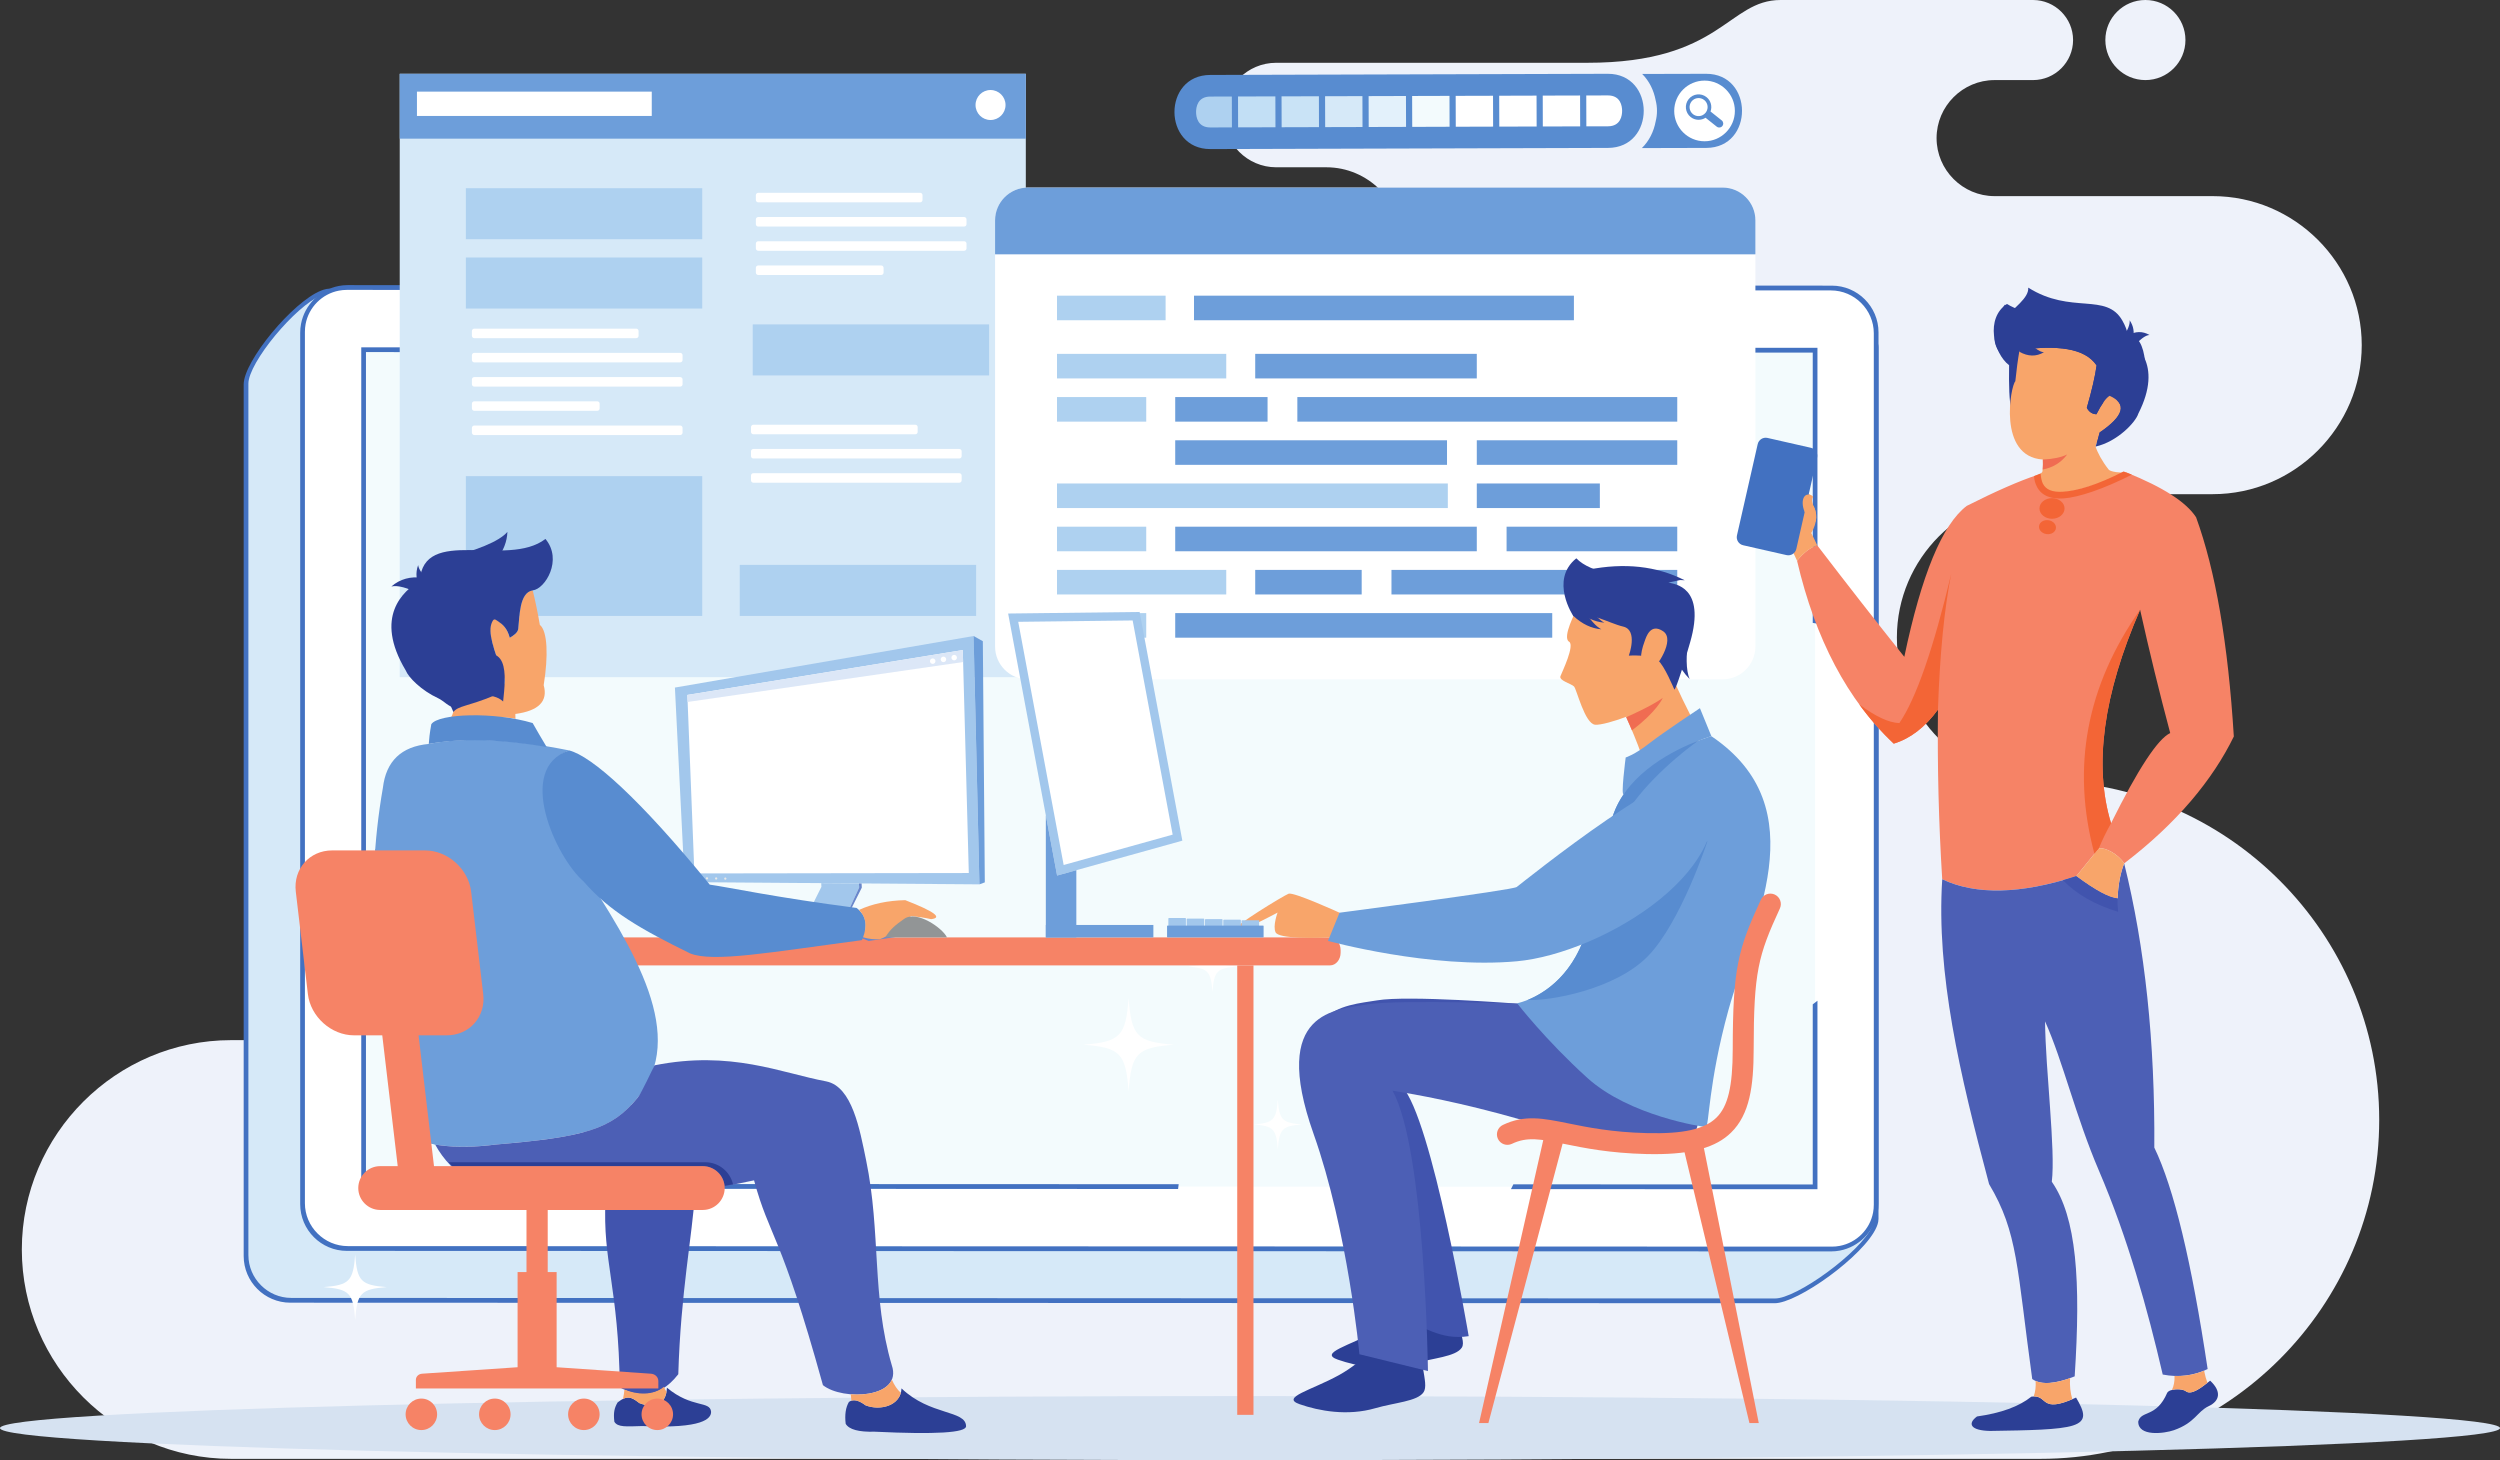 <?xml version="1.0" encoding="utf-8"?>
<svg viewBox="397.812 396.993 3206.738 1872.928" width="3206.738" height="1872.928" xmlns="http://www.w3.org/2000/svg">
  <rect x="397.812" y="396.993" width="3206.738" height="1872.928" fill="#333333" stroke="none"/>
  <path d="M 968.776 1731.176 L 694.35 1731.176 C 546.656 1731.176 425.813 1852.016 425.813 1999.709 C 425.813 2147.402 546.656 2268.255 694.35 2268.255 L 3014.778 2268.255 C 3253.938 2268.255 3449.617 2072.575 3449.617 1833.429 L 3449.617 1833.416 C 3449.617 1594.27 3253.938 1398.59 3014.778 1398.577 C 2913.659 1398.577 2830.939 1315.844 2830.939 1214.724 C 2830.939 1113.591 2913.659 1030.858 3014.778 1030.858 L 3236.058 1030.858 C 3341.204 1030.858 3427.204 944.845 3427.204 839.712 C 3427.204 734.579 3341.204 648.566 3236.058 648.566 L 2956.245 648.566 C 2915.325 648.566 2881.845 615.059 2881.845 574.126 C 2881.845 533.206 2915.325 499.713 2956.245 499.713 L 3005.565 499.713 C 3033.832 499.713 3056.938 476.606 3056.938 448.353 C 3056.938 420.113 3033.818 396.993 3005.565 396.993 L 2820.726 396.993 C 2820.726 396.993 2750.072 396.993 2681.926 396.993 C 2613.753 396.993 2606.166 477.526 2433.98 477.526 C 2167.821 477.526 2300.9 477.526 2034.728 477.526 C 1997.875 477.526 1967.715 507.673 1967.715 544.539 C 1967.715 581.392 1997.875 611.566 2034.728 611.566 L 2099.088 611.566 C 2152.487 611.566 2196.194 655.259 2196.194 708.672 L 2196.194 708.685 C 2196.194 762.059 2152.487 805.779 2099.088 805.779 L 1905.381 805.779 C 1643.835 805.779 1606.876 874.125 1561.062 1010.085 C 1515.249 1146.031 1277.335 1156.991 1277.335 1156.991 L 952.035 1156.991 C 871.546 1156.991 805.694 1222.844 805.694 1303.337 C 805.694 1383.817 871.546 1449.67 952.035 1449.67 L 968.776 1449.67 C 1046.184 1449.67 1109.533 1513.003 1109.533 1590.416 C 1109.533 1667.843 1046.184 1731.176 968.776 1731.176 L 968.776 1731.176 Z M 3149.711 499.713 C 3121.338 499.713 3098.338 476.713 3098.338 448.353 C 3098.338 419.993 3121.338 396.993 3149.711 396.993 C 3178.071 396.993 3201.071 419.993 3201.071 448.353 C 3201.071 476.713 3178.071 499.713 3149.711 499.713" style="fill:#eef2fa;fill-opacity:1;fill-rule:evenodd;stroke:none" id="path14"/>
  <path d="M 2001.181 2187.708 C 2886.699 2187.708 3604.55 2206.121 3604.55 2228.815 C 3604.55 2251.521 2886.699 2269.921 2001.181 2269.921 C 1115.652 2269.921 397.812 2251.521 397.812 2228.815 C 397.812 2206.121 1115.652 2187.708 2001.181 2187.708" style="fill:#d6e2f1;fill-opacity:1;fill-rule:evenodd;stroke:none" id="path16"/>
  <path d="M 2804.339 1960.935 L 2804.339 843.112 C 2804.339 811.512 2705.779 833.978 2674.446 832.912 L 820.912 770.325 C 789.567 769.259 713.387 858.058 713.387 889.605 L 713.387 2007.442 C 713.387 2039.015 739.218 2064.882 770.801 2064.882 L 2674.446 2065.575 C 2706.006 2065.575 2804.339 1992.509 2804.339 1960.935" style="fill:#d6e9f8;fill-opacity:1;fill-rule:evenodd;stroke:none" id="path18"/>
  <path d="M 2801.312 843.685 L 2801.312 1961.522 C 2801.312 1962.402 2801.232 1963.322 2801.046 1964.255 C 2798.312 1978.935 2776.619 2001.589 2751.339 2021.522 L 2751.339 2021.509 C 2725.833 2041.628 2696.859 2058.695 2679.966 2061.975 C 2678.126 2062.322 2676.459 2062.508 2675.006 2062.508 L 771.37 2061.815 C 756.289 2061.815 742.538 2055.602 732.575 2045.615 C 722.601 2035.655 716.425 2021.922 716.425 2006.855 L 716.425 889.032 C 716.425 887.472 716.63 885.738 717.039 883.872 C 720.554 867.645 737.875 841.565 758.189 818.712 C 778.398 795.979 801.372 776.645 816.374 773.752 C 817.772 773.485 819.082 773.365 820.252 773.392 L 2673.766 835.978 C 2682.579 836.285 2696.206 834.805 2711.473 833.165 C 2750.752 828.925 2801.312 823.498 2801.312 843.685 L 2801.312 843.685 Z M 2807.366 1960.362 L 2807.366 842.525 C 2807.366 816.765 2753.672 822.552 2711.966 827.045 C 2696.859 828.685 2683.393 830.138 2675.113 829.845 L 821.571 767.259 C 819.911 767.205 818.171 767.352 816.374 767.712 C 799.768 770.912 775.271 791.259 754.071 815.085 C 732.985 838.818 714.946 866.218 711.137 883.685 C 710.637 886.058 710.374 888.232 710.374 890.192 L 710.374 2008.029 C 710.374 2024.535 717.095 2039.548 727.935 2050.388 C 738.762 2061.215 753.741 2067.948 770.243 2067.948 L 2673.886 2068.642 C 2675.726 2068.642 2677.779 2068.428 2679.966 2068.002 C 2697.926 2064.535 2728.099 2046.868 2754.419 2026.122 L 2754.419 2026.095 C 2780.979 2005.162 2803.886 1980.815 2806.992 1964.229 C 2807.246 1962.869 2807.366 1961.589 2807.366 1960.362" style="fill:#4271c1;fill-opacity:1;fill-rule:evenodd;stroke:none" id="path20"/>
  <path d="M 2804.339 1941.735 L 2804.339 823.885 C 2804.339 792.312 2778.512 766.472 2746.952 766.472 L 843.295 765.779 C 811.722 765.752 785.894 791.579 785.894 823.152 L 785.894 1941.002 C 785.894 1972.575 811.711 1998.429 843.295 1998.429 L 2746.952 1999.122 C 2778.539 1999.122 2804.339 1973.322 2804.339 1941.735" style="fill:#ffffff;fill-opacity:1;fill-rule:evenodd;stroke:none" id="path22"/>
  <path d="M 2801.326 824.472 L 2801.326 1942.309 C 2801.326 1945.709 2801.019 1949.015 2800.419 1952.215 C 2798.406 1963.015 2793.152 1972.695 2785.712 1980.175 C 2778.272 1987.642 2768.619 1992.962 2757.806 1995.055 C 2754.459 1995.709 2751.019 1996.042 2747.512 1996.042 L 843.875 1995.362 C 828.794 1995.349 815.054 1989.135 805.08 1979.149 C 795.094 1969.189 788.918 1955.469 788.918 1940.415 L 788.918 822.565 C 788.918 819.165 789.238 815.858 789.817 812.658 C 791.842 801.872 797.096 792.179 804.523 784.725 C 811.972 777.232 821.628 771.899 832.434 769.819 C 835.776 769.165 839.234 768.832 842.738 768.832 L 2746.379 769.525 C 2761.459 769.539 2775.206 775.739 2785.179 785.725 C 2795.139 795.685 2801.326 809.419 2801.326 824.472 L 2801.326 824.472 Z M 2807.379 1941.135 L 2807.379 823.298 C 2807.379 806.779 2800.632 791.792 2789.792 780.952 C 2778.966 770.139 2764.006 763.392 2747.512 763.379 L 843.875 762.685 C 839.962 762.685 836.13 763.072 832.434 763.779 C 820.23 766.139 809.243 772.219 800.724 780.779 C 792.206 789.339 786.19 800.392 783.891 812.672 C 783.221 816.285 782.867 819.978 782.867 823.725 L 782.867 1941.589 C 782.867 1958.082 789.601 1973.082 800.44 1983.922 C 811.267 1994.749 826.246 2001.495 842.738 2001.495 L 2746.379 2002.175 C 2750.299 2002.189 2754.112 2001.815 2757.806 2001.109 C 2770.032 1998.749 2781.019 1992.655 2789.512 1984.109 C 2798.032 1975.535 2804.046 1964.495 2806.339 1952.215 C 2807.032 1948.602 2807.379 1944.895 2807.379 1941.135" style="fill:#4271c1;fill-opacity:1;fill-rule:evenodd;stroke:none" id="path24"/>
  <path d="M 2726.033 1919.349 L 864.21 1918.669 L 864.21 845.552 L 2726.033 846.218 L 2726.033 1919.349" style="fill:#f3fbfd;fill-opacity:1;fill-rule:evenodd;stroke:none" id="path26"/>
  <path d="M 2486.313 849.205 L 2723.006 849.298 L 2723.006 1195.977 L 2729.046 1196.991 L 2729.046 843.152 L 2482.9 843.072 C 2484.1 845.058 2485.247 847.098 2486.313 849.205 L 2486.313 849.205 Z M 2129.487 849.085 L 2278.5 849.125 C 2280.274 847.045 2282.1 844.992 2284.007 842.992 L 2128.101 842.925 C 2128.621 844.952 2129.074 847.005 2129.487 849.085 L 2129.487 849.085 Z M 867.235 1532.843 L 867.235 848.618 L 1680.075 848.912 C 1681.195 846.845 1682.355 844.792 1683.569 842.765 L 861.196 842.472 L 861.196 1535.657 C 863.187 1534.683 865.199 1533.737 867.235 1532.843 L 867.235 1532.843 Z M 1909.688 1915.975 L 867.235 1915.589 L 867.235 1561.79 C 865.211 1562.043 863.198 1562.216 861.196 1562.35 L 861.196 1921.735 L 1908.941 1922.122 C 1909.141 1920.055 1909.395 1918.015 1909.688 1915.975 Z M 2723.006 1916.269 L 2338.994 1916.135 C 2338.007 1918.215 2336.98 1920.242 2335.914 1922.269 L 2729.046 1922.415 L 2729.046 1680.603 C 2727.046 1682.163 2725.033 1683.736 2723.006 1685.269 L 2723.006 1916.269" style="fill:#4271c1;fill-opacity:1;fill-rule:evenodd;stroke:none" id="path28"/>
  <path d="M 910.534 491.646 L 1713.622 491.646 L 1713.622 1265.591 L 910.534 1265.591 L 910.534 491.646" style="fill:#d6e9f8;fill-opacity:1;fill-rule:evenodd;stroke:none" id="path30"/>
  <path d="M 910.534 491.646 L 1713.622 491.646 L 1713.622 574.859 L 910.534 574.859 L 910.534 491.646" style="fill:#6d9eda;fill-opacity:1;fill-rule:evenodd;stroke:none" id="path32"/>
  <path d="M 932.632 514.526 L 1233.821 514.526 L 1233.821 545.726 L 932.632 545.726 L 932.632 514.526" style="fill:#ffffff;fill-opacity:1;fill-rule:evenodd;stroke:none" id="path34"/>
  <path d="M 1668.355 512.446 C 1678.995 512.446 1687.609 521.059 1687.609 531.686 C 1687.609 542.313 1678.995 550.926 1668.355 550.926 C 1657.755 550.926 1649.129 542.313 1649.129 531.686 C 1649.129 521.059 1657.755 512.446 1668.355 512.446" style="fill:#ffffff;fill-opacity:1;fill-rule:evenodd;stroke:none" id="path36"/>
  <path d="M 995.345 638.392 L 1298.57 638.392 L 1298.57 703.845 L 995.345 703.845 L 995.345 638.392" style="fill:#aed1f0;fill-opacity:1;fill-rule:evenodd;stroke:none" id="path38"/>
  <path d="M 995.345 727.285 L 1298.57 727.285 L 1298.57 792.752 L 995.345 792.752 L 995.345 727.285" style="fill:#aed1f0;fill-opacity:1;fill-rule:evenodd;stroke:none" id="path40"/>
  <path d="M 1006.184 818.538 L 1213.861 818.538 C 1215.545 818.538 1216.909 819.898 1216.909 821.578 L 1216.909 827.712 C 1216.909 829.392 1215.545 830.765 1213.861 830.765 L 1006.184 830.765 C 1004.5 830.765 1003.124 829.392 1003.124 827.712 L 1003.124 821.578 C 1003.124 819.898 1004.5 818.538 1006.184 818.538" style="fill:#ffffff;fill-opacity:1;fill-rule:evenodd;stroke:none" id="path42"/>
  <path d="M 1006.184 849.592 L 1270.283 849.592 C 1271.967 849.592 1273.331 850.965 1273.331 852.658 L 1273.331 858.778 C 1273.331 860.458 1271.967 861.832 1270.283 861.832 L 1006.184 861.832 C 1004.5 861.832 1003.124 860.458 1003.124 858.778 L 1003.124 852.658 C 1003.124 850.965 1004.5 849.592 1006.184 849.592" style="fill:#ffffff;fill-opacity:1;fill-rule:evenodd;stroke:none" id="path44"/>
  <path d="M 1006.184 880.672 L 1270.283 880.672 C 1271.967 880.672 1273.331 882.032 1273.331 883.712 L 1273.331 889.845 C 1273.331 891.525 1271.967 892.898 1270.283 892.898 L 1006.184 892.898 C 1004.5 892.898 1003.124 891.525 1003.124 889.845 L 1003.124 883.712 C 1003.124 882.032 1004.5 880.672 1006.184 880.672" style="fill:#ffffff;fill-opacity:1;fill-rule:evenodd;stroke:none" id="path46"/>
  <path d="M 1006.184 911.738 L 1163.909 911.738 C 1165.593 911.738 1166.969 913.098 1166.969 914.792 L 1166.969 920.898 C 1166.969 922.592 1165.593 923.965 1163.909 923.965 L 1006.184 923.965 C 1004.5 923.965 1003.124 922.592 1003.124 920.898 L 1003.124 914.792 C 1003.124 913.098 1004.5 911.738 1006.184 911.738" style="fill:#ffffff;fill-opacity:1;fill-rule:evenodd;stroke:none" id="path48"/>
  <path d="M 1006.184 942.805 L 1270.283 942.805 C 1271.967 942.805 1273.331 944.178 1273.331 945.858 L 1273.331 951.978 C 1273.331 953.658 1271.967 955.031 1270.283 955.031 L 1006.184 955.031 C 1004.5 955.031 1003.124 953.658 1003.124 951.978 L 1003.124 945.858 C 1003.124 944.178 1004.5 942.805 1006.184 942.805" style="fill:#ffffff;fill-opacity:1;fill-rule:evenodd;stroke:none" id="path50"/>
  <path d="M 1370.396 644.299 L 1578.076 644.299 C 1579.756 644.299 1581.116 645.672 1581.116 647.352 L 1581.116 653.472 C 1581.116 655.152 1579.756 656.526 1578.076 656.526 L 1370.396 656.526 C 1368.703 656.526 1367.343 655.152 1367.343 653.472 L 1367.343 647.352 C 1367.343 645.672 1368.703 644.299 1370.396 644.299" style="fill:#ffffff;fill-opacity:1;fill-rule:evenodd;stroke:none" id="path52"/>
  <path d="M 1370.396 675.366 L 1634.502 675.366 C 1636.182 675.366 1637.556 676.726 1637.556 678.419 L 1637.556 684.539 C 1637.556 686.232 1636.182 687.592 1634.502 687.592 L 1370.396 687.592 C 1368.703 687.592 1367.343 686.232 1367.343 684.539 L 1367.343 678.419 C 1367.343 676.726 1368.703 675.366 1370.396 675.366" style="fill:#ffffff;fill-opacity:1;fill-rule:evenodd;stroke:none" id="path54"/>
  <path d="M 1370.396 706.432 L 1634.502 706.432 C 1636.182 706.432 1637.556 707.792 1637.556 709.472 L 1637.556 715.605 C 1637.556 717.285 1636.182 718.659 1634.502 718.659 L 1370.396 718.659 C 1368.703 718.659 1367.343 717.285 1367.343 715.605 L 1367.343 709.472 C 1367.343 707.792 1368.703 706.432 1370.396 706.432" style="fill:#ffffff;fill-opacity:1;fill-rule:evenodd;stroke:none" id="path56"/>
  <path d="M 1370.396 737.499 L 1528.129 737.499 C 1529.796 737.499 1531.182 738.859 1531.182 740.552 L 1531.182 746.672 C 1531.182 748.365 1529.796 749.725 1528.129 749.725 L 1370.396 749.725 C 1368.703 749.725 1367.343 748.365 1367.343 746.672 L 1367.343 740.552 C 1367.343 738.859 1368.703 737.499 1370.396 737.499" style="fill:#ffffff;fill-opacity:1;fill-rule:evenodd;stroke:none" id="path58"/>
  <path d="M 1363.33 813.098 L 1666.555 813.098 L 1666.555 878.552 L 1363.33 878.552 L 1363.33 813.098" style="fill:#aed1f0;fill-opacity:1;fill-rule:evenodd;stroke:none" id="path60"/>
  <path d="M 995.345 1007.765 L 1298.57 1007.765 L 1298.57 1187.031 L 995.345 1187.031 L 995.345 1007.765" style="fill:#aed1f0;fill-opacity:1;fill-rule:evenodd;stroke:none" id="path62"/>
  <path d="M 1364.156 941.805 L 1571.836 941.805 C 1573.516 941.805 1574.889 943.178 1574.889 944.858 L 1574.889 950.978 C 1574.889 952.658 1573.516 954.031 1571.836 954.031 L 1364.156 954.031 C 1362.476 954.031 1361.116 952.658 1361.116 950.978 L 1361.116 944.858 C 1361.116 943.178 1362.476 941.805 1364.156 941.805" style="fill:#ffffff;fill-opacity:1;fill-rule:evenodd;stroke:none" id="path64"/>
  <path d="M 1364.156 972.871 L 1628.262 972.871 C 1629.956 972.871 1631.316 974.245 1631.316 975.925 L 1631.316 982.045 C 1631.316 983.725 1629.956 985.098 1628.262 985.098 L 1364.156 985.098 C 1362.476 985.098 1361.116 983.725 1361.116 982.045 L 1361.116 975.925 C 1361.116 974.245 1362.476 972.871 1364.156 972.871" style="fill:#ffffff;fill-opacity:1;fill-rule:evenodd;stroke:none" id="path66"/>
  <path d="M 1364.156 1003.938 L 1628.262 1003.938 C 1629.956 1003.938 1631.316 1005.311 1631.316 1006.991 L 1631.316 1013.125 C 1631.316 1014.805 1629.956 1016.165 1628.262 1016.165 L 1364.156 1016.165 C 1362.476 1016.165 1361.116 1014.805 1361.116 1013.125 L 1361.116 1006.991 C 1361.116 1005.311 1362.476 1003.938 1364.156 1003.938" style="fill:#ffffff;fill-opacity:1;fill-rule:evenodd;stroke:none" id="path68"/>
  <path d="M 1346.676 1121.578 L 1649.902 1121.578 L 1649.902 1187.031 L 1346.676 1187.031 L 1346.676 1121.578" style="fill:#aed1f0;fill-opacity:1;fill-rule:evenodd;stroke:none" id="path70"/>
  <path d="M 1674.182 679.699 L 1674.182 1226.257 C 1674.182 1249.511 1693.035 1268.364 1716.289 1268.364 L 2607.366 1268.364 C 2630.619 1268.364 2649.459 1249.511 2649.459 1226.257 L 2649.459 679.699 C 2649.459 656.446 2630.619 637.592 2607.366 637.592 L 1716.289 637.592 C 1693.035 637.592 1674.182 656.446 1674.182 679.699" style="fill:#ffffff;fill-opacity:1;fill-rule:evenodd;stroke:none" id="path72"/>
  <path d="M 1674.182 679.699 L 1674.182 723.259 L 2649.459 723.259 L 2649.459 679.699 C 2649.459 656.446 2630.619 637.592 2607.366 637.592 L 1716.289 637.592 C 1693.035 637.592 1674.182 656.446 1674.182 679.699" style="fill:#6d9eda;fill-opacity:1;fill-rule:evenodd;stroke:none" id="path74"/>
  <path d="M 2292.087 850.885 L 2292.087 882.405 L 2007.874 882.405 L 2007.874 850.885 L 2292.087 850.885" style="fill:#6d9eda;fill-opacity:1;fill-rule:evenodd;stroke:none" id="path76"/>
  <path d="M 1753.622 850.885 L 1970.715 850.885 L 1970.715 882.405 L 1753.622 882.405 L 1753.622 850.885" style="fill:#aed1f0;fill-opacity:1;fill-rule:evenodd;stroke:none" id="path78"/>
  <path d="M 2549.22 937.831 L 2061.914 937.831 L 2061.914 906.298 L 2549.22 906.298 L 2549.22 937.831" style="fill:#6d9eda;fill-opacity:1;fill-rule:evenodd;stroke:none" id="path80"/>
  <path d="M 2416.66 807.765 L 1929.355 807.765 L 1929.355 776.245 L 2416.66 776.245 L 2416.66 807.765" style="fill:#6d9eda;fill-opacity:1;fill-rule:evenodd;stroke:none" id="path82"/>
  <path d="M 2023.701 906.298 L 2023.701 937.831 L 1905.261 937.831 L 1905.261 906.298 L 2023.701 906.298" style="fill:#6d9eda;fill-opacity:1;fill-rule:evenodd;stroke:none" id="path84"/>
  <path d="M 1753.622 906.298 L 1868.075 906.298 L 1868.075 937.831 L 1753.622 937.831 L 1753.622 906.298" style="fill:#aed1f0;fill-opacity:1;fill-rule:evenodd;stroke:none" id="path86"/>
  <path d="M 1753.622 776.245 L 1892.928 776.245 L 1892.928 807.765 L 1753.622 807.765 L 1753.622 776.245" style="fill:#aed1f0;fill-opacity:1;fill-rule:evenodd;stroke:none" id="path88"/>
  <path d="M 2549.22 993.245 L 2292.087 993.245 L 2292.087 961.738 L 2549.22 961.738 L 2549.22 993.245" style="fill:#6d9eda;fill-opacity:1;fill-rule:evenodd;stroke:none" id="path90"/>
  <path d="M 2253.887 961.738 L 2253.887 993.245 L 1905.261 993.245 L 1905.261 961.738 L 2253.887 961.738" style="fill:#6d9eda;fill-opacity:1;fill-rule:evenodd;stroke:none" id="path92"/>
  <path d="M 2449.927 1048.671 L 2292.087 1048.671 L 2292.087 1017.151 L 2449.927 1017.151 L 2449.927 1048.671" style="fill:#6d9eda;fill-opacity:1;fill-rule:evenodd;stroke:none" id="path94"/>
  <path d="M 1753.622 1017.151 L 2254.927 1017.151 L 2254.927 1048.671 L 1753.622 1048.671 L 1753.622 1017.151" style="fill:#aed1f0;fill-opacity:1;fill-rule:evenodd;stroke:none" id="path96"/>
  <path d="M 2549.22 1104.098 L 2330.3 1104.098 L 2330.3 1072.578 L 2549.22 1072.578 L 2549.22 1104.098" style="fill:#6d9eda;fill-opacity:1;fill-rule:evenodd;stroke:none" id="path98"/>
  <path d="M 2292.087 1072.578 L 2292.087 1104.098 L 1905.261 1104.098 L 1905.261 1072.578 L 2292.087 1072.578" style="fill:#6d9eda;fill-opacity:1;fill-rule:evenodd;stroke:none" id="path100"/>
  <path d="M 1753.622 1072.578 L 1868.075 1072.578 L 1868.075 1104.098 L 1753.622 1104.098 L 1753.622 1072.578" style="fill:#aed1f0;fill-opacity:1;fill-rule:evenodd;stroke:none" id="path102"/>
  <path d="M 2549.22 1159.511 L 2182.647 1159.511 L 2182.647 1128.004 L 2549.22 1128.004 L 2549.22 1159.511" style="fill:#6d9eda;fill-opacity:1;fill-rule:evenodd;stroke:none" id="path104"/>
  <path d="M 2144.434 1128.004 L 2144.434 1159.511 L 2007.874 1159.511 L 2007.874 1128.004 L 2144.434 1128.004" style="fill:#6d9eda;fill-opacity:1;fill-rule:evenodd;stroke:none" id="path106"/>
  <path d="M 1753.622 1128.004 L 1970.715 1128.004 L 1970.715 1159.511 L 1753.622 1159.511 L 1753.622 1128.004" style="fill:#aed1f0;fill-opacity:1;fill-rule:evenodd;stroke:none" id="path108"/>
  <path d="M 2388.86 1183.417 L 2388.86 1214.951 L 1905.261 1214.951 L 1905.261 1183.417 L 2388.86 1183.417" style="fill:#6d9eda;fill-opacity:1;fill-rule:evenodd;stroke:none" id="path110"/>
  <path d="M 1753.622 1183.417 L 1868.075 1183.417 L 1868.075 1214.951 L 1753.622 1214.951 L 1753.622 1183.417" style="fill:#aed1f0;fill-opacity:1;fill-rule:evenodd;stroke:none" id="path112"/>
  <path d="M 2503.82 586.939 L 2586.446 586.726 C 2647.753 586.552 2647.473 491.473 2586.153 491.646 L 2504.22 491.859 C 2513.406 501.019 2519.18 513.033 2521.54 525.779 C 2523.78 534.513 2523.78 543.899 2521.54 552.619 C 2519.153 565.553 2513.26 577.739 2503.82 586.939" style="fill:#588cd0;fill-opacity:1;fill-rule:evenodd;stroke:none" id="path114"/>
  <path d="M 1950.408 588.219 C 2113.794 587.739 2296.994 587.206 2460.38 586.726 C 2521.686 586.552 2521.406 491.473 2460.1 491.646 C 2296.7 492.126 2113.514 492.659 1950.141 493.126 C 1888.808 493.313 1889.101 588.392 1950.408 588.219" style="fill:#588cd0;fill-opacity:1;fill-rule:evenodd;stroke:none" id="path116"/>
  <path d="M 2584.22 578.206 C 2605.66 578.206 2623.126 560.726 2623.126 539.286 C 2623.126 517.859 2605.66 500.379 2584.22 500.379 C 2562.793 500.379 2545.313 517.859 2545.313 539.286 C 2545.313 560.726 2562.793 578.206 2584.22 578.206" style="fill:#ffffff;fill-opacity:1;fill-rule:evenodd;stroke:none" id="path118"/>
  <path d="M 2145.394 520.286 L 2097.488 520.433 L 2097.608 560.046 L 2145.501 559.913 L 2145.394 520.286" style="fill:#d6e9f8;fill-opacity:1;fill-rule:evenodd;stroke:none" id="path120"/>
  <path d="M 1985.928 560.366 L 2033.848 560.233 L 2033.728 520.619 L 1985.821 520.753 L 1985.928 560.366" style="fill:#c2dff5;fill-opacity:1;fill-rule:evenodd;stroke:none" id="path122"/>
  <path d="M 2257.074 519.966 L 2209.154 520.113 L 2209.274 559.739 L 2257.18 559.579 L 2257.074 519.966" style="fill:#f3fbfd;fill-opacity:1;fill-rule:evenodd;stroke:none" id="path124"/>
  <path d="M 2089.568 520.446 L 2041.648 520.593 L 2041.768 560.206 L 2089.674 560.073 L 2089.568 520.446" style="fill:#c9e3f6;fill-opacity:1;fill-rule:evenodd;stroke:none" id="path126"/>
  <path d="M 2201.234 520.126 L 2153.327 520.273 L 2153.434 559.886 L 2201.354 559.753 L 2201.234 520.126" style="fill:#e3f1fb;fill-opacity:1;fill-rule:evenodd;stroke:none" id="path128"/>
  <path d="M 1977.888 520.779 L 1950.221 520.873 C 1933.741 520.899 1931.995 534.766 1932.021 540.726 C 1932.035 546.673 1933.848 560.526 1950.328 560.486 L 1977.995 560.393 L 1977.888 520.779" style="fill:#aed1f0;fill-opacity:1;fill-rule:evenodd;stroke:none" id="path130"/>
  <path d="M 2312.914 519.819 L 2264.994 519.953 L 2265.114 559.566 L 2313.02 559.419 L 2312.914 519.819" style="fill:#ffffff;fill-opacity:1;fill-rule:evenodd;stroke:none" id="path132"/>
  <path d="M 2460.18 519.379 L 2432.5 519.459 L 2432.62 559.073 L 2460.287 559.006 C 2476.767 558.953 2478.513 545.086 2478.5 539.139 C 2478.473 533.193 2476.66 519.339 2460.18 519.379" style="fill:#ffffff;fill-opacity:1;fill-rule:evenodd;stroke:none" id="path134"/>
  <path d="M 2368.74 519.646 L 2320.834 519.793 L 2320.954 559.406 L 2368.86 559.273 L 2368.74 519.646" style="fill:#ffffff;fill-opacity:1;fill-rule:evenodd;stroke:none" id="path136"/>
  <path d="M 2424.58 519.486 L 2376.673 519.619 L 2376.767 559.246 L 2424.687 559.099 L 2424.58 519.486" style="fill:#ffffff;fill-opacity:1;fill-rule:evenodd;stroke:none" id="path138"/>
  <path d="M 2563.82 524.193 C 2558.206 531.219 2559.366 541.486 2566.406 547.099 C 2572.06 551.619 2579.78 551.753 2585.513 548.019 L 2599.873 559.459 C 2600.993 560.326 2602.34 560.673 2603.646 560.513 C 2604.953 560.379 2606.193 559.753 2607.073 558.633 C 2608.833 556.419 2608.473 553.193 2606.26 551.433 L 2591.886 539.993 C 2594.26 533.579 2592.393 526.073 2586.753 521.593 C 2579.7 515.966 2569.433 517.126 2563.82 524.193 L 2563.82 524.193 Z M 2583.793 525.299 C 2587.366 528.126 2588.793 532.633 2587.886 536.806 C 2587.526 538.499 2586.793 540.099 2585.633 541.553 C 2584.5 542.993 2583.06 544.086 2581.513 544.819 C 2577.633 546.633 2572.926 546.246 2569.366 543.419 C 2564.366 539.419 2563.553 532.139 2567.54 527.126 C 2571.513 522.139 2578.793 521.299 2583.793 525.299" style="fill:#588cd0;fill-opacity:1;fill-rule:evenodd;stroke:none" id="path140"/>
  <path d="M 962.84 1741.109 C 965.387 1775.989 970.528 1780.803 1003.773 1783.483 C 970.528 1786.162 965.387 1790.976 962.84 1825.856 C 960.303 1790.976 955.151 1786.162 921.907 1783.483 C 955.151 1780.803 960.303 1775.989 962.84 1741.109 Z M 853.383 2006.109 C 855.886 2040.548 860.97 2045.295 893.792 2047.962 C 860.97 2050.602 855.886 2055.348 853.383 2089.788 C 850.87 2055.348 845.786 2050.602 812.962 2047.962 C 845.786 2045.295 850.87 2040.548 853.383 2006.109 Z M 1103.334 1836.029 C 1108.032 1900.509 1117.54 1909.402 1179.025 1914.375 C 1117.54 1919.349 1108.032 1928.242 1103.334 1992.735 C 1098.637 1928.242 1089.118 1919.349 1027.623 1914.375 C 1089.118 1909.402 1098.637 1900.509 1103.334 1836.029" style="fill:#ffffff;fill-opacity:1;fill-rule:evenodd;stroke:none" id="path142"/>
  <path d="M 1953.035 1604.376 C 1951.088 1631.083 1947.141 1634.75 1921.688 1636.816 C 1947.141 1638.87 1951.088 1642.55 1953.035 1669.256 C 1954.981 1642.55 1958.915 1638.87 1984.368 1636.816 C 1958.915 1634.75 1954.981 1631.083 1953.035 1604.376 Z M 2036.848 1807.282 C 2034.928 1833.642 2031.034 1837.282 2005.901 1839.309 C 2031.034 1841.322 2034.928 1844.962 2036.848 1871.336 C 2038.754 1844.962 2042.648 1841.322 2067.781 1839.309 C 2042.648 1837.282 2038.754 1833.642 2036.848 1807.282 Z M 1845.462 1677.043 C 1841.875 1726.416 1834.595 1733.229 1787.515 1737.029 C 1834.595 1740.829 1841.875 1747.656 1845.462 1797.029 C 1849.062 1747.656 1856.355 1740.829 1903.421 1737.029 C 1856.355 1733.229 1849.062 1726.416 1845.462 1677.043" style="fill:#ffffff;fill-opacity:1;fill-rule:evenodd;stroke:none" id="path144"/>
  <path d="M 2419.727 1179.777 C 2419.727 1179.777 2401.073 1214.684 2410.42 1220.071 C 2418.127 1224.511 2401.54 1258.791 2399.38 1264.377 C 2397.22 1269.964 2413.367 1273.951 2416.807 1277.537 C 2420.247 1281.124 2430.567 1325.324 2443.86 1326.59 C 2457.167 1327.884 2516.913 1306.83 2533.14 1289.817 C 2549.38 1272.804 2562.433 1196.217 2551.42 1163.978 C 2540.406 1131.751 2452.66 1118.778 2419.727 1179.777" style="fill:#f8a56a;fill-opacity:1;fill-rule:evenodd;stroke:none" id="path146"/>
  <path d="M 2483.74 1316.937 C 2483.74 1316.937 2485.34 1320.47 2487.74 1325.95 C 2488.74 1328.257 2489.887 1330.91 2491.087 1333.777 C 2492.02 1335.99 2492.993 1338.297 2493.993 1340.697 C 2500.18 1355.777 2507.073 1374.11 2508.14 1383.217 C 2510.086 1400.244 2581.22 1342.857 2581.22 1342.857 C 2581.22 1342.857 2534.833 1260.111 2518.833 1200.297 C 2502.873 1140.498 2483.74 1316.937 2483.74 1316.937" style="fill:#f8a56a;fill-opacity:1;fill-rule:evenodd;stroke:none" id="path148"/>
  <path d="M 2416.007 1187.351 C 2416.007 1187.351 2385.007 1141.191 2419.74 1113.138 C 2457.367 1152.364 2599.54 1132.058 2537.833 1144.258 C 2545.073 1146.098 2586.553 1148.844 2565.713 1220.977 C 2547.393 1284.377 2545.486 1281.444 2545.486 1281.444 C 2545.486 1281.444 2532.246 1249.764 2524.686 1244.337 C 2512.873 1235.831 2487.1 1237.991 2487.1 1237.991 C 2487.1 1237.991 2499.246 1205.324 2480.033 1200.764 C 2460.793 1196.231 2435.42 1180.057 2416.007 1187.351" style="fill:#2c3f95;fill-opacity:1;fill-rule:evenodd;stroke:none" id="path150"/>
  <path d="M 2507.486 1219.231 C 2509.153 1214.751 2514.566 1195.484 2531.113 1206.711 C 2547.673 1217.937 2521.02 1254.311 2518.14 1254.791 C 2515.273 1255.271 2493.38 1256.937 2507.486 1219.231" style="fill:#f8a56a;fill-opacity:1;fill-rule:evenodd;stroke:none" id="path152"/>
  <path d="M 2483.74 1316.924 C 2483.74 1316.924 2485.34 1320.47 2487.74 1325.95 C 2488.74 1328.257 2489.887 1330.91 2491.1 1333.777 C 2522.94 1309.924 2530.446 1292.697 2530.66 1292.177 C 2515.78 1303.03 2483.74 1316.924 2483.74 1316.924" style="fill:#f06c52;fill-opacity:1;fill-rule:evenodd;stroke:none" id="path154"/>
  <path d="M 2452.5 1173.418 C 2427.3 1157.058 2421.46 1141.818 2435.007 1127.711 C 2481.633 1118.511 2522.886 1123.044 2558.793 1141.311 C 2534.9 1139.244 2499.473 1149.951 2452.5 1173.418" style="fill:#2c3f95;fill-opacity:1;fill-rule:evenodd;stroke:none" id="path156"/>
  <path d="M 2428.513 1177.724 C 2418.94 1177.924 2414.807 1181.084 2416.113 1187.177 C 2427.207 1197.471 2439.14 1203.151 2451.9 1204.217 C 2445.087 1200.764 2437.287 1191.951 2428.513 1177.724" style="fill:#2c3f95;fill-opacity:1;fill-rule:evenodd;stroke:none" id="path158"/>
  <path d="M 2432.327 1169.204 C 2422.753 1169.418 2418.633 1172.564 2419.94 1178.657 C 2431.007 1188.951 2442.94 1194.644 2455.727 1195.697 C 2448.913 1192.244 2441.113 1183.417 2432.327 1169.204" style="fill:#2c3f95;fill-opacity:1;fill-rule:evenodd;stroke:none" id="path160"/>
  <path d="M 2564.233 1210.564 C 2552.193 1200.684 2543.753 1200.217 2538.926 1209.111 C 2541.713 1233.564 2550.433 1253.204 2565.1 1268.044 C 2560.313 1256.577 2560.033 1237.417 2564.233 1210.564" style="fill:#2c3f95;fill-opacity:1;fill-rule:evenodd;stroke:none" id="path162"/>
  <path d="M 1059.013 1319.217 C 1051.734 1315.804 1012.041 1316.51 972.383 1324.67 C 976.669 1318.23 980.001 1309.857 982.401 1299.564 C 1053.144 1288.951 1046.229 1271.431 1043.625 1263.471 C 1029.34 1225.484 1020.719 1201.511 1030.977 1190.097 C 1036.244 1192.591 1047.356 1198.364 1051.689 1215.057 C 1056.146 1212.364 1061.845 1208.804 1062.584 1203.711 C 1064.256 1188.537 1063.733 1156.898 1081.122 1154.258 C 1084.557 1168.151 1087.605 1182.911 1090.266 1198.524 C 1100.206 1206.484 1101.23 1238.484 1095.202 1275.857 C 1100.958 1296.471 1088.845 1308.777 1058.853 1312.79 L 1059.013 1319.217" style="fill:#f8a56a;fill-opacity:1;fill-rule:evenodd;stroke:none" id="path164"/>
  <path d="M 1043.625 1263.471 C 1046.229 1271.431 1033.172 1288.817 981.037 1304.844 C 973.179 1303.657 966.888 1295.857 959.78 1292.591 C 938.296 1282.697 921.623 1265.777 918.233 1256.924 C 876.903 1187.831 915.311 1154.738 936.237 1142.191 C 940.844 1070.591 1048.23 1126.084 1097.454 1088.298 C 1119.94 1115.204 1097.068 1152.511 1081.122 1154.258 C 1063.733 1156.898 1064.256 1188.537 1062.584 1203.711 C 1061.833 1208.804 1056.158 1212.364 1051.689 1215.057 C 1048.617 1203.231 1042.669 1197.937 1037.289 1194.364 C 1032.672 1191.297 1031.489 1189.711 1028.987 1194.951 C 1023.027 1207.484 1030.773 1229.271 1043.625 1263.471" style="fill:#2c3f95;fill-opacity:1;fill-rule:evenodd;stroke:none" id="path166"/>
  <path d="M 937.181 1159.244 C 944.733 1150.924 945.859 1143.884 940.548 1138.151 C 924.42 1135.951 910.84 1139.684 899.808 1149.298 C 907.702 1147.391 920.156 1150.711 937.181 1159.244" style="fill:#2c3f95;fill-opacity:1;fill-rule:evenodd;stroke:none" id="path168"/>
  <path d="M 950.943 1144.911 C 947.213 1152.338 942.664 1154.978 937.307 1152.858 C 931.517 1142.324 930.471 1131.991 934.156 1121.831 C 934.952 1127.778 940.548 1135.471 950.943 1144.911" style="fill:#2c3f95;fill-opacity:1;fill-rule:evenodd;stroke:none" id="path170"/>
  <path d="M 962.579 1114.844 C 965.263 1134.044 976.92 1143.618 997.552 1143.578 C 1030.603 1125.778 1047.638 1104.338 1048.664 1079.244 C 1038.245 1091.418 1009.551 1103.284 962.579 1114.844" style="fill:#2c3f95;fill-opacity:1;fill-rule:evenodd;stroke:none" id="path172"/>
  <path d="M 947.269 1279.071 C 950.773 1259.017 965.979 1249.004 992.923 1249.044 C 1053.144 1210.884 1046.548 1264.511 1043.169 1296.791 C 1029.589 1284.097 1008.595 1291.151 947.269 1279.071" style="fill:#2c3f95;fill-opacity:1;fill-rule:evenodd;stroke:none" id="path174"/>
  <path d="M 1031.399 1289.257 C 1026.576 1279.551 1016.499 1276.417 1001.191 1279.831 C 960.327 1267.617 972.041 1294.057 979.388 1310.324 C 985.313 1302.19 998.245 1303.124 1031.399 1289.257" style="fill:#2c3f95;fill-opacity:1;fill-rule:evenodd;stroke:none" id="path176"/>
  <path d="M 838.154 1599.403 L 2103.928 1599.403 C 2111.341 1599.403 2117.408 1606.736 2117.408 1615.683 L 2117.408 1619.03 C 2117.408 1627.963 2111.328 1635.283 2103.928 1635.283 L 838.154 1635.283 C 830.75 1635.283 824.676 1627.963 824.676 1619.03 L 824.676 1615.683 C 824.676 1606.723 830.75 1599.403 838.154 1599.403" style="fill:#f68366;fill-opacity:1;fill-rule:evenodd;stroke:none" id="path178"/>
  <path d="M 1984.795 1635.283 L 2005.648 1635.283 L 2005.648 2211.801 L 1984.795 2211.801 L 1984.795 1635.283" style="fill:#f68366;fill-opacity:1;fill-rule:evenodd;stroke:none" id="path180"/>
  <path d="M 1646.649 1212.791 L 1263.517 1278.937 L 1275.994 1528.47 L 1654.102 1531.35 L 1646.649 1212.791" style="fill:#a2c7ec;fill-opacity:1;fill-rule:evenodd;stroke:none" id="path182"/>
  <path d="M 1632.782 1230.777 L 1279.484 1288.377 L 1288.526 1517.35 L 1640.489 1516.817 L 1632.782 1230.777" style="fill:#ffffff;fill-opacity:1;fill-rule:evenodd;stroke:none" id="path184"/>
  <path d="M 1653.889 1531.35 C 1653.969 1531.35 1654.035 1531.363 1654.102 1531.35 L 1646.649 1212.791 L 1658.489 1219.457 L 1661.022 1528.803 L 1654.102 1531.35 L 1653.889 1531.35" style="fill:#6d9eda;fill-opacity:1;fill-rule:evenodd;stroke:none" id="path186"/>
  <path d="M 1479.223 1580.176 L 1429.089 1579.35 L 1451.409 1534.59 L 1451.183 1529.803 L 1499.543 1530.177 L 1499.889 1535.27 L 1479.223 1580.176" style="fill:#a2c7ec;fill-opacity:1;fill-rule:evenodd;stroke:none" id="path188"/>
  <path d="M 1429.089 1579.35 L 1479.223 1580.176 L 1480.143 1592.336 L 1429.769 1591.03 L 1429.023 1579.496 L 1429.089 1579.35" style="fill:#9dafdf;fill-opacity:1;fill-rule:evenodd;stroke:none" id="path190"/>
  <path d="M 1479.223 1580.176 L 1499.889 1535.27 L 1499.543 1530.177 L 1502.996 1530.203 L 1503.236 1535.55 L 1480.849 1580.456 L 1481.609 1591.99 L 1480.143 1592.336 L 1480.116 1591.71 L 1479.223 1580.176" style="fill:#6987cb;fill-opacity:1;fill-rule:evenodd;stroke:none" id="path192"/>
  <path d="M 1356.97 1587.963 L 1352.583 1580.27 L 1431.876 1573.763 L 1429.089 1579.35 L 1429.023 1579.496 L 1429.143 1581.443 L 1357.05 1588.123 L 1356.97 1587.963 Z M 1508.076 1590.883 L 1480.889 1581.256 L 1480.849 1580.456 L 1486.223 1569.683 L 1506.876 1568.35 L 1553.876 1584.376 L 1508.076 1590.883" style="fill:#b4c8eb;fill-opacity:1;fill-rule:evenodd;stroke:none" id="path194"/>
  <path d="M 1558.662 1597.056 L 1512.103 1603.976 L 1481.436 1592.03 L 1481.609 1591.99 L 1480.889 1581.256 L 1508.076 1590.883 L 1553.876 1584.376 L 1554.169 1585.163 L 1558.662 1597.056" style="fill:#6987cb;fill-opacity:1;fill-rule:evenodd;stroke:none" id="path196"/>
  <path d="M 1429.703 1589.976 L 1345.596 1598.043 L 1356.97 1587.963 L 1357.05 1588.123 L 1429.143 1581.443 L 1429.703 1589.976" style="fill:#6987cb;fill-opacity:1;fill-rule:evenodd;stroke:none" id="path198"/>
  <path d="M 1357.05 1588.123 L 1345.596 1598.043 L 1341.863 1590.51 L 1352.583 1580.27 L 1357.05 1588.123" style="fill:#6987cb;fill-opacity:1;fill-rule:evenodd;stroke:none" id="path200"/>
  <path d="M 1328.05 1522.537 C 1327.252 1522.59 1326.672 1523.283 1326.73 1524.097 C 1326.787 1524.897 1327.48 1525.497 1328.276 1525.443 C 1329.062 1525.377 1329.652 1524.67 1329.596 1523.87 C 1329.527 1523.07 1328.834 1522.47 1328.05 1522.537" style="fill:#e9e8e7;fill-opacity:1;fill-rule:evenodd;stroke:none" id="path202"/>
  <path d="M 1316.311 1522.35 C 1315.516 1522.417 1314.924 1523.123 1314.992 1523.923 C 1315.05 1524.723 1315.743 1525.337 1316.539 1525.257 C 1317.324 1525.217 1317.915 1524.51 1317.858 1523.71 C 1317.791 1522.897 1317.107 1522.31 1316.311 1522.35" style="fill:#e9e8e7;fill-opacity:1;fill-rule:evenodd;stroke:none" id="path204"/>
  <path d="M 1304.575 1522.19 C 1303.778 1522.243 1303.187 1522.95 1303.255 1523.763 C 1303.312 1524.563 1304.006 1525.163 1304.791 1525.097 C 1305.587 1525.043 1306.178 1524.337 1306.11 1523.537 C 1306.052 1522.737 1305.359 1522.123 1304.575 1522.19" style="fill:#e9e8e7;fill-opacity:1;fill-rule:evenodd;stroke:none" id="path206"/>
  <path d="M 1291.654 1520.51 C 1289.994 1520.63 1288.754 1522.097 1288.879 1523.79 C 1289.016 1525.483 1290.471 1526.737 1292.132 1526.617 C 1293.792 1526.497 1295.032 1525.017 1294.907 1523.323 C 1294.771 1521.643 1293.326 1520.377 1291.654 1520.51" style="fill:#e9e8e7;fill-opacity:1;fill-rule:evenodd;stroke:none" id="path208"/>
  <path d="M 1633.196 1246.177 L 1279.848 1297.391 L 1279.484 1288.377 L 1632.782 1230.777 L 1633.196 1246.177" style="fill:#dce7f7;fill-opacity:1;fill-rule:evenodd;stroke:none" id="path210"/>
  <path d="M 1621.476 1236.991 C 1619.529 1237.137 1618.076 1238.831 1618.222 1240.777 C 1618.382 1242.724 1620.076 1244.177 1622.009 1244.031 C 1623.956 1243.884 1625.409 1242.177 1625.262 1240.244 C 1625.116 1238.284 1623.409 1236.844 1621.476 1236.991" style="fill:#ffffff;fill-opacity:1;fill-rule:evenodd;stroke:none" id="path212"/>
  <path d="M 1607.702 1239.257 C 1605.756 1239.404 1604.302 1241.111 1604.449 1243.044 C 1604.596 1245.004 1606.302 1246.444 1608.249 1246.297 C 1610.182 1246.151 1611.636 1244.457 1611.489 1242.511 C 1611.342 1240.564 1609.636 1239.111 1607.702 1239.257" style="fill:#ffffff;fill-opacity:1;fill-rule:evenodd;stroke:none" id="path214"/>
  <path d="M 1593.929 1241.537 C 1591.982 1241.684 1590.529 1243.377 1590.676 1245.324 C 1590.836 1247.257 1592.529 1248.711 1594.476 1248.564 C 1596.409 1248.417 1597.876 1246.711 1597.716 1244.777 C 1597.569 1242.844 1595.862 1241.377 1593.929 1241.537" style="fill:#ffffff;fill-opacity:1;fill-rule:evenodd;stroke:none" id="path216"/>
  <path d="M 1207.265 1806.202 C 1207.265 1854.749 1193.047 1894.069 1175.522 1894.069 C 1157.983 1894.069 1143.745 1854.749 1143.745 1806.202 C 1143.745 1757.723 1157.983 1718.376 1175.522 1718.376 C 1193.047 1718.376 1207.265 1757.723 1207.265 1806.202" style="fill:#cad4ef;fill-opacity:1;fill-rule:evenodd;stroke:none" id="path218"/>
  <path d="M 1127.901 1359.564 C 1055.282 1344.937 995.253 1342.164 947.804 1351.23 C 912.66 1354.47 893.03 1373.217 888.947 1407.457 C 865.154 1544.096 875.72 1685.336 926.445 1850.282 C 930.995 1863.082 971.972 1872.962 1033.013 1865.149 C 1147.77 1855.389 1182.345 1846.082 1215.954 1804.696 C 1279.303 1726.669 1214.27 1618.39 1139.536 1504.95 C 1103.982 1474.323 1069.942 1383.257 1127.901 1359.564" style="fill:#6d9eda;fill-opacity:1;fill-rule:evenodd;stroke:none" id="path220"/>
  <path d="M 947.804 1351.23 C 988.931 1343.804 1039.325 1345.097 1099.001 1355.137 C 1092.189 1343.83 1086.194 1333.604 1081.042 1324.43 C 1032.376 1309.844 960.041 1312.057 951.023 1325.977 C 948.941 1337.564 948.157 1345.177 947.804 1351.23" style="fill:#588cd0;fill-opacity:1;fill-rule:evenodd;stroke:none" id="path222"/>
  <path d="M 1457.716 1784.096 C 1399.809 1773.309 1335.676 1743.909 1237.426 1763.469 C 1234.026 1769.789 1220.81 1798.722 1215.954 1804.696 C 1182.345 1846.082 1147.77 1855.389 1033.013 1865.149 L 1031.524 1865.336 L 1030.169 1865.509 L 1030.033 1865.522 L 1028.555 1865.682 L 1027.349 1865.829 L 1027.088 1865.856 L 1025.621 1866.016 L 1024.563 1866.136 L 1021.913 1866.389 L 1021.811 1866.416 L 1021.288 1866.456 L 1019.855 1866.602 L 1019.081 1866.669 L 1017.023 1866.842 L 1016.397 1866.896 L 1015.612 1866.949 L 1014.224 1867.069 L 1013.724 1867.096 L 1012.837 1867.162 L 1011.461 1867.256 L 1011.097 1867.282 L 1010.096 1867.349 L 1008.731 1867.416 L 1008.504 1867.442 L 1007.389 1867.496 L 1006.047 1867.562 L 1005.933 1867.576 L 1004.717 1867.629 L 1003.397 1867.696 L 1003.387 1867.696 L 1002.079 1867.736 L 1000.907 1867.776 L 1000.771 1867.776 L 999.473 1867.816 L 998.439 1867.856 L 998.188 1867.856 L 996.915 1867.869 L 996.004 1867.896 L 995.652 1867.896 L 994.389 1867.922 L 993.616 1867.922 L 993.139 1867.922 L 991.911 1867.922 L 991.251 1867.922 L 990.681 1867.922 L 989.453 1867.922 L 988.931 1867.909 L 988.248 1867.896 L 987.053 1867.882 L 986.633 1867.869 L 985.859 1867.856 L 984.688 1867.829 L 984.381 1867.816 L 983.516 1867.789 L 982.357 1867.749 L 982.175 1867.749 L 981.208 1867.696 L 980.059 1867.642 L 979.991 1867.642 L 978.944 1867.602 L 977.841 1867.536 L 977.819 1867.536 L 976.716 1867.469 L 975.737 1867.402 L 975.612 1867.389 L 974.531 1867.309 L 973.679 1867.256 L 973.451 1867.229 L 972.383 1867.162 L 972.12 1867.122 L 971.324 1867.069 L 970.289 1866.962 L 969.652 1866.909 L 969.255 1866.856 L 968.231 1866.762 L 967.219 1866.642 L 966.217 1866.536 L 965.251 1866.416 L 965.228 1866.416 L 964.239 1866.296 L 963.92 1866.242 L 962.385 1866.042 L 962.316 1866.029 L 962.089 1866.002 L 961.372 1865.896 L 960.44 1865.762 L 960.292 1865.736 L 959.519 1865.616 L 958.608 1865.456 L 958.552 1865.456 L 957.699 1865.296 L 956.835 1865.149 L 956.812 1865.149 L 955.936 1864.989 C 999.064 1944.282 1116.13 1963.562 1365.036 1911.029 C 1385.21 1985.335 1398.956 1976.909 1453.369 2173.708 C 1478.423 2193.935 1556.436 2190.895 1541.649 2147.988 C 1515.783 2059.828 1527.929 1978.415 1508.823 1885.522 C 1500.583 1845.509 1490.916 1790.802 1457.716 1784.096" style="fill:#4c5fb5;fill-opacity:1;fill-rule:evenodd;stroke:none" id="path224"/>
  <path d="M 1174.521 1935.895 C 1170.562 2015.242 1191.137 2046.282 1192.877 2176.548 C 1211.666 2187.241 1240.645 2194.641 1267.861 2159.695 C 1270.933 2054.988 1285.798 1982.269 1289.482 1925.442 C 1256.203 1929.909 1202.669 1934.722 1174.521 1935.895" style="fill:#4154ae;fill-opacity:1;fill-rule:evenodd;stroke:none" id="path226"/>
  <path d="M 1308.203 1531.71 C 1217.671 1420.71 1156.641 1366.844 1127.901 1359.564 C 1058.25 1382.217 1110.864 1497.017 1146.417 1527.657 C 1179.297 1565.75 1220.195 1589.15 1282.863 1619.856 C 1312.411 1631.896 1385.916 1618.443 1503.369 1602.896 C 1511.289 1584.883 1509.009 1571.123 1496.569 1561.603 C 1392.303 1548.176 1330.448 1534.697 1308.203 1531.71" style="fill:#588cd0;fill-opacity:1;fill-rule:evenodd;stroke:none" id="path228"/>
  <path d="M 1504.863 1599.23 C 1512.383 1601.443 1519.569 1602.243 1526.449 1601.696 C 1547.982 1594.056 1555.316 1576.35 1566.849 1572.256 C 1575.102 1572.803 1583.529 1574.056 1592.116 1575.99 C 1607.302 1574.23 1596.249 1566.11 1558.956 1551.616 C 1536.529 1552.096 1516.743 1556.283 1499.596 1564.176 C 1508.596 1572.843 1510.356 1584.523 1504.863 1599.23" style="fill:#f8a56a;fill-opacity:1;fill-rule:evenodd;stroke:none" id="path230"/>
  <path d="M 1221.754 2226.161 C 1300.048 2229.895 1310.034 2216.375 1309.931 2207.948 C 1308.748 2193.348 1285.535 2203.815 1253.27 2176.975 C 1252.417 2199.361 1236.619 2204.108 1217.91 2196.748 C 1209.061 2190.041 1203.273 2185.295 1190.022 2195.868 C 1185.849 2202.908 1184.461 2208.961 1185.849 2220.668 C 1190.193 2227.975 1201.361 2226.721 1221.754 2226.161 L 1221.754 2226.161 Z M 1519.689 2233.415 C 1597.969 2237.161 1637.076 2234.828 1636.969 2226.388 C 1636.649 2205.535 1590.769 2212.935 1554.169 2177.855 C 1553.316 2200.228 1526.756 2206.961 1508.049 2199.601 C 1499.196 2192.895 1492.089 2191.428 1486.743 2195.215 C 1482.569 2202.255 1481.183 2211.615 1482.569 2223.308 C 1486.916 2230.628 1499.289 2233.988 1519.689 2233.415" style="fill:#2c3f95;fill-opacity:1;fill-rule:evenodd;stroke:none" id="path232"/>
  <path d="M 1198.769 2179.428 C 1198.438 2183.361 1197.802 2187.348 1196.869 2191.401 C 1205.593 2187.175 1210.755 2191.335 1217.91 2196.748 C 1235.015 2203.481 1249.698 2200.081 1252.735 2182.335 C 1251.382 2180.255 1250.29 2178.095 1249.437 2175.881 C 1236.017 2187.348 1214.566 2186.135 1198.769 2179.428 Z M 1489.023 2185.441 C 1489.449 2188.228 1489.743 2190.948 1489.929 2193.641 C 1494.809 2192.175 1500.849 2194.148 1508.049 2199.601 C 1525.049 2206.281 1548.529 2201.335 1553.316 2183.601 C 1548.716 2179.401 1544.876 2173.748 1541.796 2166.641 C 1535.316 2181.735 1511.383 2187.255 1489.023 2185.441" style="fill:#f8a56a;fill-opacity:1;fill-rule:evenodd;stroke:none" id="path234"/>
  <path d="M 1002.124 1540.723 L 1017.625 1672.056 C 1021.072 1701.176 1000.053 1725.003 970.937 1725.003 L 934.701 1725.003 L 951.113 1863.989 C 952.649 1864.336 954.264 1864.669 955.936 1864.989 C 958.063 1865.389 960.303 1865.749 962.636 1866.069 L 947.372 1736.616 L 974.259 1736.616 C 1008.447 1736.616 1033.184 1708.243 1029.192 1674.403 L 1013.691 1543.083 C 1009.777 1509.937 979.468 1486.137 946.007 1486.137 L 879.132 1486.137 C 878.996 1487.803 879.132 1486.137 879.007 1487.803 L 942.936 1487.803 C 972.064 1487.803 998.689 1511.617 1002.124 1540.723" style="fill:#6d9eda;fill-opacity:1;fill-rule:evenodd;stroke:none" id="path236"/>
  <path d="M 1338.063 1916.122 C 1334.37 1899.949 1319.838 1887.816 1302.572 1887.816 L 972.951 1887.816 C 974.645 1889.509 976.397 1891.176 978.217 1892.789 L 1299.251 1892.789 C 1313.752 1892.789 1325.786 1903.922 1327.219 1918.055 C 1330.812 1917.429 1334.423 1916.775 1338.063 1916.122" style="fill:#2c3f95;fill-opacity:1;fill-rule:evenodd;stroke:none" id="path238"/>
  <path d="M 938.296 2190.935 C 949.453 2190.935 958.495 2199.975 958.495 2211.148 C 958.495 2222.295 949.453 2231.335 938.296 2231.335 C 927.128 2231.335 918.085 2222.295 918.085 2211.148 C 918.085 2199.975 927.128 2190.935 938.296 2190.935 Z M 1146.724 2190.935 C 1157.881 2190.935 1166.934 2199.975 1166.934 2211.148 C 1166.934 2222.295 1157.881 2231.335 1146.724 2231.335 C 1135.566 2231.335 1126.513 2222.295 1126.513 2211.148 C 1126.513 2199.975 1135.566 2190.935 1146.724 2190.935 Z M 1032.501 2190.935 C 1043.67 2190.935 1052.712 2199.975 1052.712 2211.148 C 1052.712 2222.295 1043.67 2231.335 1032.501 2231.335 C 1021.344 2231.335 1012.303 2222.295 1012.303 2211.148 C 1012.303 2199.975 1021.344 2190.935 1032.501 2190.935 Z M 1240.941 2231.335 C 1252.098 2231.335 1261.139 2222.295 1261.139 2211.148 C 1261.139 2199.975 1252.098 2190.935 1240.941 2190.935 C 1229.773 2190.935 1220.73 2199.975 1220.73 2211.148 C 1220.73 2222.295 1229.773 2231.335 1240.941 2231.335 Z M 885.478 1892.789 L 907.952 1892.789 L 888.139 1725.003 L 851.915 1725.003 C 822.8 1725.003 796.163 1701.176 792.728 1672.056 L 777.227 1540.723 C 773.793 1511.617 794.81 1487.803 823.926 1487.803 L 942.936 1487.803 C 972.064 1487.803 998.689 1511.617 1002.135 1540.723 L 1017.625 1672.056 C 1021.072 1701.176 1000.053 1725.003 970.937 1725.003 L 934.701 1725.003 L 954.503 1892.789 L 1299.251 1892.789 C 1314.719 1892.789 1327.367 1905.442 1327.367 1920.909 C 1327.367 1936.362 1314.719 1949.015 1299.251 1949.015 L 1100.366 1949.015 L 1100.366 2028.628 L 1111.797 2028.628 L 1111.797 2150.735 L 1232.821 2159.041 C 1237.995 2159.388 1242.259 2163.308 1242.259 2168.481 L 1242.259 2177.935 L 931.256 2177.935 L 931.256 2166.948 C 931.256 2162.601 934.827 2159.335 939.16 2159.041 L 1061.72 2150.735 L 1061.72 2028.628 L 1073.138 2028.628 L 1073.138 1949.015 L 885.478 1949.015 C 870.011 1949.015 857.363 1936.362 857.363 1920.909 C 857.363 1905.442 870.011 1892.789 885.478 1892.789" style="fill:#f68366;fill-opacity:1;fill-rule:evenodd;stroke:none" id="path240"/>
  <path d="M 1533.396 1599.403 C 1539.062 1589.39 1546.902 1583.016 1557.649 1575.576 C 1574.009 1564.15 1607.289 1587.856 1612.502 1599.403 L 1533.396 1599.403" style="fill:#929596;fill-opacity:1;fill-rule:evenodd;stroke:none" id="path242"/>
  <path d="M 2217.234 2058.455 C 2217.234 2058.455 2197.821 2085.215 2164.034 2103.842 C 2129.154 2123.068 2088.888 2132.322 2113.861 2141.015 C 2138.807 2149.721 2175.301 2156.481 2210.887 2146.148 C 2235.874 2138.895 2265.127 2137.375 2272.86 2125.575 C 2280.594 2113.788 2254.447 2081.375 2261.447 2037.108 C 2267.06 2001.629 2217.234 2058.455 2217.234 2058.455" style="fill:#2c3f95;fill-opacity:1;fill-rule:evenodd;stroke:none" id="path244"/>
  <path d="M 2344.18 1684.376 C 2344.18 1684.376 2203.421 1673.336 2164.101 1680.163 C 2124.781 1687.016 2038.554 1686.936 2094.954 1846.122 C 2139.167 1970.909 2193.794 2089.282 2193.794 2089.282 C 2223.101 2096.482 2244.247 2116.722 2281.7 2110.882 C 2281.7 2110.882 2234.461 1831.029 2196.247 1790.789 C 2226.781 1795.816 2282.847 1805.629 2360.567 1827.856 C 2504.726 1869.082 2562.66 1848.442 2562.66 1848.442 L 2584.126 1773.229 L 2344.18 1684.376" style="fill:#4154ae;fill-opacity:1;fill-rule:evenodd;stroke:none" id="path246"/>
  <path d="M 1877.248 1599.403 L 1739.289 1599.403 L 1739.289 1583.43 L 1877.248 1583.43 L 1877.248 1599.403" style="fill:#6d9eda;fill-opacity:1;fill-rule:evenodd;stroke:none" id="path248"/>
  <path d="M 1690.942 1183.964 L 1859.595 1181.951 L 1914.408 1475.297 L 1753.729 1520.07 L 1690.942 1183.964" style="fill:#a2c7ec;fill-opacity:1;fill-rule:evenodd;stroke:none" id="path250"/>
  <path d="M 1703.889 1194.604 L 1762.169 1506.523 L 1901.981 1467.563 L 1850.648 1192.844 L 1703.889 1194.604" style="fill:#ffffff;fill-opacity:1;fill-rule:evenodd;stroke:none" id="path252"/>
  <path d="M 1739.289 1599.403 L 1778.422 1599.403 L 1778.422 1513.177 L 1753.729 1520.057 L 1739.289 1442.723 L 1739.289 1599.403" style="fill:#6d9eda;fill-opacity:1;fill-rule:evenodd;stroke:none" id="path254"/>
  <path d="M 2168.234 2115.602 C 2168.234 2115.602 2148.807 2142.375 2115.034 2160.988 C 2080.141 2180.215 2039.901 2189.481 2064.848 2198.161 C 2089.808 2206.868 2126.314 2213.628 2161.887 2203.295 C 2186.861 2196.041 2216.141 2194.521 2223.861 2182.735 C 2231.594 2170.935 2214.754 2141.308 2221.754 2097.042 C 2227.367 2061.575 2168.234 2115.602 2168.234 2115.602" style="fill:#2c3f95;fill-opacity:1;fill-rule:evenodd;stroke:none" id="path256"/>
  <path d="M 2374.087 1685.349 C 2374.087 1685.349 2191.181 1678.523 2151.847 1685.349 C 2112.541 1692.203 2026.301 1692.123 2082.701 1851.309 C 2126.928 1976.095 2141.514 2134.082 2141.514 2134.082 L 2229.434 2155.668 C 2229.434 2155.668 2225.941 1871.602 2183.994 1795.976 C 2214.541 1801.002 2270.607 1810.816 2348.314 1833.042 C 2492.486 1874.269 2571.513 1853.629 2571.513 1853.629 L 2592.993 1778.416 L 2374.087 1685.349" style="fill:#4c5fb5;fill-opacity:1;fill-rule:evenodd;stroke:none" id="path258"/>
  <path d="M 2592.993 1341.31 C 2730.166 1433.95 2644.846 1583.67 2614.726 1693.069 C 2589.073 1786.256 2589.913 1842.576 2586.06 1842.576 C 2582.206 1842.576 2487.86 1828.469 2434.02 1779.749 C 2380.18 1731.043 2343.767 1683.856 2343.767 1683.856 C 2343.767 1683.856 2412.753 1671.563 2435.3 1582.336 C 2446.74 1537.017 2441.54 1512.43 2467.633 1440.63 C 2493.726 1368.844 2592.993 1341.31 2592.993 1341.31" style="fill:#6d9eda;fill-opacity:1;fill-rule:evenodd;stroke:none" id="path260"/>
  <path d="M 2592.993 1341.31 L 2578.3 1305.364 C 2578.3 1305.364 2531.713 1336.137 2513.113 1350.657 C 2494.526 1365.19 2483.073 1368.604 2483.073 1368.604 C 2483.073 1368.604 2476.353 1420.15 2480.713 1415.47 C 2535.7 1356.537 2592.993 1341.31 2592.993 1341.31" style="fill:#6d9eda;fill-opacity:1;fill-rule:evenodd;stroke:none" id="path262"/>
  <path d="M 2653.779 2222.361 L 2641.806 2222.361 L 2555.913 1863.989 L 2582.273 1863.989 L 2653.779 2222.361" style="fill:#f68366;fill-opacity:1;fill-rule:evenodd;stroke:none" id="path264"/>
  <path d="M 2294.98 2222.361 L 2306.954 2222.361 L 2405.513 1851.309 L 2379.167 1851.309 L 2294.98 2222.361" style="fill:#f68366;fill-opacity:1;fill-rule:evenodd;stroke:none" id="path266"/>
  <path d="M 2520.353 1877.402 C 2568.34 1877.402 2598.74 1868.789 2618.126 1849.896 C 2642.179 1826.469 2647.153 1790.176 2647.233 1742.896 C 2647.379 1643.51 2652.873 1622.963 2680.859 1562.256 C 2683.966 1555.536 2681.019 1547.55 2674.286 1544.443 C 2667.553 1541.35 2659.579 1544.283 2656.473 1551.016 C 2626.899 1615.176 2620.539 1638.763 2620.379 1742.869 C 2620.313 1790.776 2614.219 1816.216 2599.393 1830.656 C 2584.18 1845.496 2556.686 1851.589 2510.233 1850.429 C 2465.38 1849.322 2434.513 1843.042 2409.713 1838.002 C 2377.087 1831.376 2353.5 1826.589 2325.554 1839.936 C 2318.86 1843.149 2316.034 1851.149 2319.22 1857.842 C 2322.42 1864.536 2330.434 1867.376 2337.127 1864.176 C 2356.967 1854.696 2373.807 1858.109 2404.353 1864.322 C 2430.193 1869.576 2462.34 1876.109 2509.566 1877.282 C 2513.26 1877.376 2516.86 1877.402 2520.353 1877.402" style="fill:#f68366;fill-opacity:1;fill-rule:evenodd;stroke:none" id="path268"/>
  <path d="M 2587.913 1476.203 C 2587.913 1476.203 2553.713 1580.483 2511.406 1623.643 C 2469.1 1666.803 2383.967 1681.309 2357.3 1679.616 C 2378.553 1671.069 2419.02 1646.75 2435.3 1582.336 C 2446.74 1537.017 2441.54 1512.43 2467.633 1440.63 C 2487.007 1387.337 2546.673 1358.444 2576.166 1347.084 C 2539.366 1373.524 2493.38 1417.017 2479.233 1450.123 C 2463.553 1486.883 2587.913 1476.203 2587.913 1476.203" style="fill:#588cd0;fill-opacity:1;fill-rule:evenodd;stroke:none" id="path270"/>
  <path d="M 2116.021 1567.71 C 2116.021 1567.71 2057.061 1540.803 2050.648 1543.363 C 2044.234 1545.923 1978.848 1585.403 1978.848 1591.95 C 1978.848 1598.483 2036.554 1567.576 2036.554 1567.576 C 2036.554 1567.576 2030.141 1584.656 2033.981 1592.856 C 2037.821 1601.056 2082.168 1601.056 2122.181 1598.483 C 2162.181 1595.923 2116.021 1567.71 2116.021 1567.71" style="fill:#f8a56a;fill-opacity:1;fill-rule:evenodd;stroke:none" id="path272"/>
  <path d="M 2586.02 1395.63 C 2640.379 1507.057 2453.913 1620.003 2343.274 1630.043 C 2232.634 1640.096 2101.208 1603.883 2101.208 1603.883 L 2116.021 1567.71 C 2116.021 1567.71 2337.674 1538.79 2343.274 1534.737 C 2348.887 1530.683 2566.113 1354.83 2586.02 1395.63" style="fill:#6d9eda;fill-opacity:1;fill-rule:evenodd;stroke:none" id="path274"/>
  <path d="M 1920.715 1575.243 L 1941.688 1575.243 C 1942.115 1575.243 1942.475 1575.603 1942.475 1576.03 L 1942.475 1588.47 C 1942.475 1588.883 1942.115 1589.243 1941.688 1589.243 L 1920.715 1589.243 C 1920.275 1589.243 1919.928 1588.883 1919.928 1588.47 L 1919.928 1576.03 C 1919.928 1575.603 1920.275 1575.243 1920.715 1575.243" style="fill:#a2c7ec;fill-opacity:1;fill-rule:evenodd;stroke:none" id="path276"/>
  <path d="M 1944.195 1575.963 L 1965.168 1575.963 C 1965.608 1575.963 1965.955 1576.31 1965.955 1576.736 L 1965.955 1589.163 C 1965.955 1589.603 1965.608 1589.95 1965.168 1589.95 L 1944.195 1589.95 C 1943.768 1589.95 1943.421 1589.603 1943.421 1589.163 L 1943.421 1576.736 C 1943.421 1576.31 1943.768 1575.963 1944.195 1575.963" style="fill:#a2c7ec;fill-opacity:1;fill-rule:evenodd;stroke:none" id="path278"/>
  <path d="M 1967.675 1576.67 L 1988.661 1576.67 C 1989.088 1576.67 1989.448 1577.016 1989.448 1577.456 L 1989.448 1589.883 C 1989.448 1590.323 1989.088 1590.656 1988.661 1590.656 L 1967.675 1590.656 C 1967.248 1590.656 1966.901 1590.323 1966.901 1589.883 L 1966.901 1577.456 C 1966.901 1577.016 1967.248 1576.67 1967.675 1576.67" style="fill:#a2c7ec;fill-opacity:1;fill-rule:evenodd;stroke:none" id="path280"/>
  <path d="M 1991.168 1577.376 L 2012.141 1577.376 C 2012.581 1577.376 2012.914 1577.723 2012.914 1578.163 L 2012.914 1590.59 C 2012.914 1591.016 2012.581 1591.376 2012.141 1591.376 L 1991.168 1591.376 C 1990.728 1591.376 1990.381 1591.016 1990.381 1590.59 L 1990.381 1578.163 C 1990.381 1577.723 1990.728 1577.376 1991.168 1577.376" style="fill:#a2c7ec;fill-opacity:1;fill-rule:evenodd;stroke:none" id="path282"/>
  <path d="M 1897.221 1574.536 L 1918.195 1574.536 C 1918.635 1574.536 1918.981 1574.883 1918.981 1575.31 L 1918.981 1587.75 C 1918.981 1588.176 1918.635 1588.536 1918.195 1588.536 L 1897.221 1588.536 C 1896.795 1588.536 1896.448 1588.176 1896.448 1587.75 L 1896.448 1575.31 C 1896.448 1574.883 1896.795 1574.536 1897.221 1574.536" style="fill:#a2c7ec;fill-opacity:1;fill-rule:evenodd;stroke:none" id="path284"/>
  <path d="M 1895.381 1584.256 L 2018.021 1584.256 C 2018.354 1584.256 2018.621 1584.523 2018.621 1584.843 L 2018.621 1598.816 C 2018.621 1599.15 2018.354 1599.403 2018.021 1599.403 L 1895.381 1599.403 C 1895.061 1599.403 1894.795 1599.15 1894.795 1598.816 L 1894.795 1584.843 C 1894.795 1584.523 1895.061 1584.256 1895.381 1584.256" style="fill:#6d9eda;fill-opacity:1;fill-rule:evenodd;stroke:none" id="path286"/>
  <path d="M 2996.032 947.925 C 3054.752 969.191 3092.418 971.258 3109.045 954.098 C 3125.938 950.165 3136.938 935.191 3142.058 909.165 C 3159.538 869.525 3144.591 806.205 3120.018 837.565 C 3099.685 785.552 3018.098 815.712 2972.112 786.859 C 2944.192 805.099 2954.819 850.192 2974.872 865.445 C 2974.072 917.325 2976.939 945.018 2996.032 947.925" style="fill:#2c3f95;fill-opacity:1;fill-rule:evenodd;stroke:none" id="path288"/>
  <path d="M 3133.285 843.232 C 3126.938 838.352 3124.885 833.005 3127.138 827.205 C 3136.885 821.725 3146.151 821.552 3154.938 826.672 C 3149.605 826.978 3142.378 832.498 3133.285 843.232" style="fill:#2c3f95;fill-opacity:1;fill-rule:evenodd;stroke:none" id="path290"/>
  <path d="M 3121.165 829.578 C 3125.685 834.632 3129.831 835.738 3133.605 832.925 C 3135.925 823.392 3134.551 815.032 3129.485 807.805 C 3130.138 812.658 3127.351 819.912 3121.165 829.578" style="fill:#2c3f95;fill-opacity:1;fill-rule:evenodd;stroke:none" id="path292"/>
  <path d="M 3090.125 851.298 C 3101.191 846.938 3109.551 848.405 3115.231 855.685 C 3114.791 872.272 3106.178 905.632 3092.978 912.938 C 3090.685 911.312 3091.218 876.218 3090.125 851.298" style="fill:#2c3f95;fill-opacity:1;fill-rule:evenodd;stroke:none" id="path294"/>
  <path d="M 3085.978 835.285 C 3104.685 844.365 3110.858 852.552 3104.485 859.832 C 3076.272 863.992 3049.245 860.952 3023.432 850.685 C 3038.992 852.152 3059.832 847.018 3085.978 835.285" style="fill:#2c3f95;fill-opacity:1;fill-rule:evenodd;stroke:none" id="path296"/>
  <path d="M 2976.219 863.258 C 2997.378 841.885 3037.325 839.298 3092.378 859.418 C 3127.205 850.778 3135.031 834.685 3120.311 808.485 C 3099.538 771.499 3054.552 800.752 2999.432 765.925 C 3001.538 792.979 2919.512 816.152 2976.219 863.258" style="fill:#2c3f95;fill-opacity:1;fill-rule:evenodd;stroke:none" id="path298"/>
  <path d="M 3108.578 881.445 C 3093.992 878.325 3095.365 908.325 3096.458 923.192 C 3098.632 952.431 3131.591 886.325 3108.578 881.445" style="fill:#f8a56a;fill-opacity:1;fill-rule:evenodd;stroke:none" id="path300"/>
  <path d="M 3186.285 2231.481 C 3213.711 2221.815 3215.938 2207.668 3230.711 2200.775 C 3245.604 2193.815 3247.324 2181.428 3232.751 2167.975 C 3222.004 2176.561 3208.671 2187.121 3201.591 2181.521 C 3196.871 2177.801 3180.871 2178.041 3177.698 2183.481 C 3163.765 2215.895 3144.378 2205.628 3140.538 2220.361 C 3140.111 2240.001 3173.698 2235.908 3186.285 2231.481" style="fill:#2c3f95;fill-opacity:1;fill-rule:evenodd;stroke:none" id="path302"/>
  <path d="M 2950.632 2232.455 C 3001.285 2231.655 3039.152 2231.041 3056.645 2225.521 C 3075.512 2219.548 3071.618 2208.055 3060.765 2189.641 C 3013.018 2211.601 3025.765 2185.121 3003.418 2188.481 C 2987.725 2201.108 2964.485 2209.575 2933.712 2213.881 C 2920.699 2223.468 2925.992 2232.028 2950.632 2232.455" style="fill:#2c3f95;fill-opacity:1;fill-rule:evenodd;stroke:none" id="path304"/>
  <path d="M 3125.671 1003.151 C 3117.591 1003.751 3104.831 1002.191 3102.578 999.325 C 3093.978 988.391 3088.005 977.005 3085.805 969.805 C 3087.472 965.018 3089.232 958.991 3091.058 951.698 C 3122.245 930.512 3126.498 914.858 3103.845 904.698 C 3099.285 907.258 3093.618 915.152 3086.845 928.352 C 3081.445 928.138 3077.352 925.365 3074.565 920.058 C 3081.005 897.765 3085.178 879.672 3087.125 865.752 C 3071.778 842.925 3035.845 839.672 2988.285 845.845 C 2986.072 858.498 2984.272 871.898 2982.858 886.058 C 2976.939 891.512 2959.712 982.725 3018.152 986.431 C 3018.538 993.125 3017.912 1001.298 3017.485 1002.231 C 3016.805 1003.685 3014.392 1005.071 3011.058 1006.245 L 3011.058 1006.258 C 3010.138 1037.325 3048.352 1036.298 3125.671 1003.151" style="fill:#f8a56a;fill-opacity:1;fill-rule:evenodd;stroke:none" id="path306"/>
  <path d="M 2988.285 845.845 C 3035.845 839.672 3071.778 842.925 3087.125 865.752 C 3085.178 879.672 3081.005 897.765 3074.565 920.058 C 3077.352 925.365 3081.445 928.138 3086.858 928.352 C 3093.618 915.152 3099.285 907.258 3103.845 904.698 C 3126.498 914.858 3122.245 930.512 3091.058 951.698 C 3089.232 958.991 3087.472 965.018 3085.805 969.805 C 3113.831 963.525 3137.298 938.445 3140.605 927.592 C 3173.311 863.125 3136.831 835.898 3117.311 825.965 C 3108.698 762.125 3015.992 818.552 2969.525 787.765 C 2951.072 813.285 2973.899 845.258 2988.285 845.845" style="fill:#2c3f95;fill-opacity:1;fill-rule:evenodd;stroke:none" id="path308"/>
  <path d="M 3105.645 1452.937 C 3083.152 1378.95 3095.565 1287.671 3142.911 1179.097 C 3154.818 1232.671 3167.698 1285.404 3181.538 1337.27 C 3165.471 1344.91 3140.178 1383.47 3105.645 1452.937 Z M 2702.873 1116.258 C 2726.419 1217.017 2767.752 1295.231 2826.899 1350.87 C 2848.219 1344.404 2867.139 1329.83 2883.632 1307.164 C 2882.752 1380.057 2884.565 1452.603 2889.085 1524.817 C 2932.259 1545.283 2989.565 1543.963 3061.045 1520.843 L 3090.018 1485.15 C 3097.472 1483.71 3114.378 1491.923 3122.485 1504.47 C 3190.351 1452.67 3236.124 1397.004 3263.124 1341.697 C 3255.831 1222.884 3239.698 1129.124 3214.711 1060.458 C 3202.071 1041.031 3172.391 1021.938 3125.671 1003.151 C 3048.352 1036.298 3010.138 1037.325 3011.058 1006.245 C 2988.312 1013.725 2958.152 1026.925 2920.539 1045.885 C 2889.205 1069.684 2862.499 1134.244 2840.459 1239.511 C 2804.566 1194.564 2767.352 1146.898 2728.793 1096.524 C 2720.219 1098.951 2711.566 1105.524 2702.873 1116.258" style="fill:#f68366;fill-opacity:1;fill-rule:evenodd;stroke:none" id="path310"/>
  <path d="M 3114.058 1549.376 C 3103.085 1548.523 3085.418 1539.017 3061.045 1520.843 C 2989.565 1543.963 2932.259 1545.283 2889.085 1524.817 C 2881.405 1646.35 2911.285 1773.789 2949.192 1915.815 C 2986.312 1978.175 2984.752 2022.002 3004.538 2165.868 C 3015.512 2173.708 3033.658 2172.561 3058.992 2162.441 C 3067.018 2039.775 3061.472 1958.575 3029.645 1912.802 C 3034.632 1871.656 3021.605 1770.563 3020.992 1707.096 C 3044.152 1758.709 3060.045 1828.456 3090.218 1898.882 C 3126.965 1984.615 3152.538 2076.388 3171.925 2160.108 C 3192.418 2164.095 3211.618 2161.735 3229.551 2153.068 C 3208.978 2015.482 3186.165 1920.775 3161.138 1868.989 C 3162.085 1733.696 3149.218 1612.19 3122.485 1504.47 C 3117.525 1517.19 3114.698 1532.15 3114.058 1549.376" style="fill:#4c5fb5;fill-opacity:1;fill-rule:evenodd;stroke:none" id="path312"/>
  <path d="M 3061.045 1520.843 C 3085.418 1539.017 3103.085 1548.523 3114.058 1549.376 C 3114.698 1532.15 3117.525 1517.19 3122.485 1504.47 C 3114.378 1491.923 3097.472 1483.71 3090.018 1485.15 L 3061.045 1520.843" style="fill:#f8a56a;fill-opacity:1;fill-rule:evenodd;stroke:none" id="path314"/>
  <path d="M 2883.632 1307.164 C 2885.992 1236.364 2891.672 1178.324 2900.659 1133.044 C 2877.752 1229.204 2855.579 1293.017 2834.099 1324.484 C 2820.512 1324.044 2803.326 1316.004 2782.499 1300.337 C 2795.979 1318.857 2810.779 1335.697 2826.899 1350.87 C 2848.219 1344.404 2867.139 1329.83 2883.632 1307.164" style="fill:#f36536;fill-opacity:1;fill-rule:evenodd;stroke:none" id="path316"/>
  <path d="M 3090.018 1485.15 C 3094.178 1474.857 3099.392 1464.123 3105.645 1452.937 C 3083.152 1378.95 3095.565 1287.671 3142.911 1179.097 C 3074.045 1276.991 3054.538 1381.337 3084.325 1492.163 L 3090.018 1485.15" style="fill:#f36536;fill-opacity:1;fill-rule:evenodd;stroke:none" id="path318"/>
  <path d="M 3049.405 979.885 C 3041.792 983.645 3031.378 985.818 3018.152 986.431 C 3018.405 990.925 3018.218 996.085 3017.938 999.271 C 3031.245 996.711 3041.725 990.245 3049.405 979.885" style="fill:#f06c52;fill-opacity:1;fill-rule:evenodd;stroke:none" id="path320"/>
  <path d="M 3183.671 2179.881 C 3189.738 2178.268 3198.338 2178.961 3201.591 2181.521 C 3207.911 2186.535 3219.258 2178.615 3229.271 2170.748 C 3227.551 2166.001 3226.111 2160.788 3224.991 2155.135 C 3212.925 2160.188 3200.298 2162.441 3187.085 2161.908 C 3187.271 2169.108 3186.138 2175.095 3183.671 2179.881 L 3183.671 2179.881 Z M 3055.992 2191.761 C 3053.445 2183.388 3052.472 2174.361 3053.098 2164.681 C 3033.792 2171.628 3019.032 2172.841 3008.872 2168.335 C 3009.392 2175.495 3008.578 2182.121 3006.418 2188.188 C 3023.992 2187.575 3015.978 2208.881 3055.992 2191.761" style="fill:#f8a56a;fill-opacity:1;fill-rule:evenodd;stroke:none" id="path322"/>
  <path d="M 3114.791 1566.643 C 3114.018 1560.39 3113.778 1554.643 3114.058 1549.376 C 3103.085 1548.523 3085.418 1539.017 3061.032 1520.843 C 3055.245 1522.71 3049.538 1524.457 3043.938 1526.03 C 3061.098 1543.896 3084.712 1557.43 3114.791 1566.643" style="fill:#4154ae;fill-opacity:1;fill-rule:evenodd;stroke:none" id="path324"/>
  <path d="M 2702.873 1116.258 C 2701.433 1112.671 2695.619 1101.471 2689.926 1087.458 C 2675.793 1080.204 2664.513 1064.338 2656.086 1039.871 C 2661.126 1023.471 2671.793 1013.218 2688.073 1009.111 C 2693.566 1029.378 2701.779 1044.285 2712.686 1053.818 C 2709.993 1032.658 2713.473 1026.031 2723.139 1033.925 C 2721.819 1036.618 2721.753 1040.045 2722.939 1044.178 C 2729.486 1054.885 2728.899 1067.058 2721.179 1080.724 C 2724.126 1086.898 2727.339 1093.138 2728.793 1096.524 C 2719.993 1099.338 2711.793 1105.471 2702.873 1116.258" style="fill:#f8a56a;fill-opacity:1;fill-rule:evenodd;stroke:none" id="path326"/>
  <path d="M 2720.633 971.365 L 2664.993 958.725 C 2659.353 957.431 2653.686 961.005 2652.419 966.631 L 2625.793 1083.791 C 2624.513 1089.431 2628.073 1095.098 2633.713 1096.378 L 2689.353 1109.018 C 2694.993 1110.311 2700.646 1106.751 2701.939 1101.098 L 2728.566 983.938 C 2729.833 978.311 2726.273 972.658 2720.633 971.365" style="fill:#4271c1;fill-opacity:1;fill-rule:evenodd;stroke:none" id="path328"/>
  <path d="M 2712.686 1053.818 C 2705.913 1037.471 2713.473 1026.031 2723.153 1033.925 C 2721.819 1036.618 2721.753 1040.045 2722.939 1044.178 C 2727.086 1050.965 2728.366 1058.324 2726.806 1066.284 L 2712.686 1053.818" style="fill:#f8a56a;fill-opacity:1;fill-rule:evenodd;stroke:none" id="path330"/>
  <path d="M 2995.072 830.112 C 2987.898 835.645 2985.592 841.685 2988.138 848.232 C 2999.152 854.418 3009.618 854.618 3019.552 848.832 C 3013.512 848.485 3005.352 842.245 2995.072 830.112" style="fill:#2c3f95;fill-opacity:1;fill-rule:evenodd;stroke:none" id="path332"/>
  <path d="M 3006.858 1007.685 C 3007.258 1013.351 3008.418 1017.125 3010.498 1021.231 L 3010.498 1021.245 C 3013.392 1026.951 3017.858 1031.071 3023.858 1033.591 C 3029.538 1035.978 3036.512 1036.885 3044.792 1036.298 C 3064.378 1034.911 3096.632 1023.991 3132.258 1005.858 L 3121.778 1001.738 C 3087.178 1019.351 3062.605 1026.391 3044.192 1027.698 C 3037.258 1028.191 3031.565 1027.525 3027.192 1025.671 C 3023.152 1023.965 3020.138 1021.178 3018.178 1017.325 L 3018.178 1017.338 C 3016.632 1014.271 3015.592 1008.845 3015.272 1004.338 L 3006.858 1007.685" style="fill:#f36536;fill-opacity:1;fill-rule:evenodd;stroke:none" id="path334"/>
  <path d="M 3029.912 1062.431 C 3038.778 1062.431 3046.018 1056.484 3046.018 1049.191 C 3046.018 1041.911 3038.778 1035.951 3029.912 1035.951 C 3021.045 1035.951 3013.818 1041.911 3013.818 1049.191 C 3013.818 1056.484 3021.045 1062.431 3029.912 1062.431" style="fill:#f36536;fill-opacity:1;fill-rule:evenodd;stroke:none" id="path336"/>
  <path d="M 3025.325 1064.271 C 3019.352 1063.431 3013.952 1066.751 3013.272 1071.658 C 3012.592 1076.578 3016.872 1081.231 3022.858 1082.071 C 3028.832 1082.898 3034.232 1079.591 3034.912 1074.671 C 3035.592 1069.751 3031.312 1065.098 3025.325 1064.271" style="fill:#f36536;fill-opacity:1;fill-rule:evenodd;stroke:none" id="path338"/>
</svg>